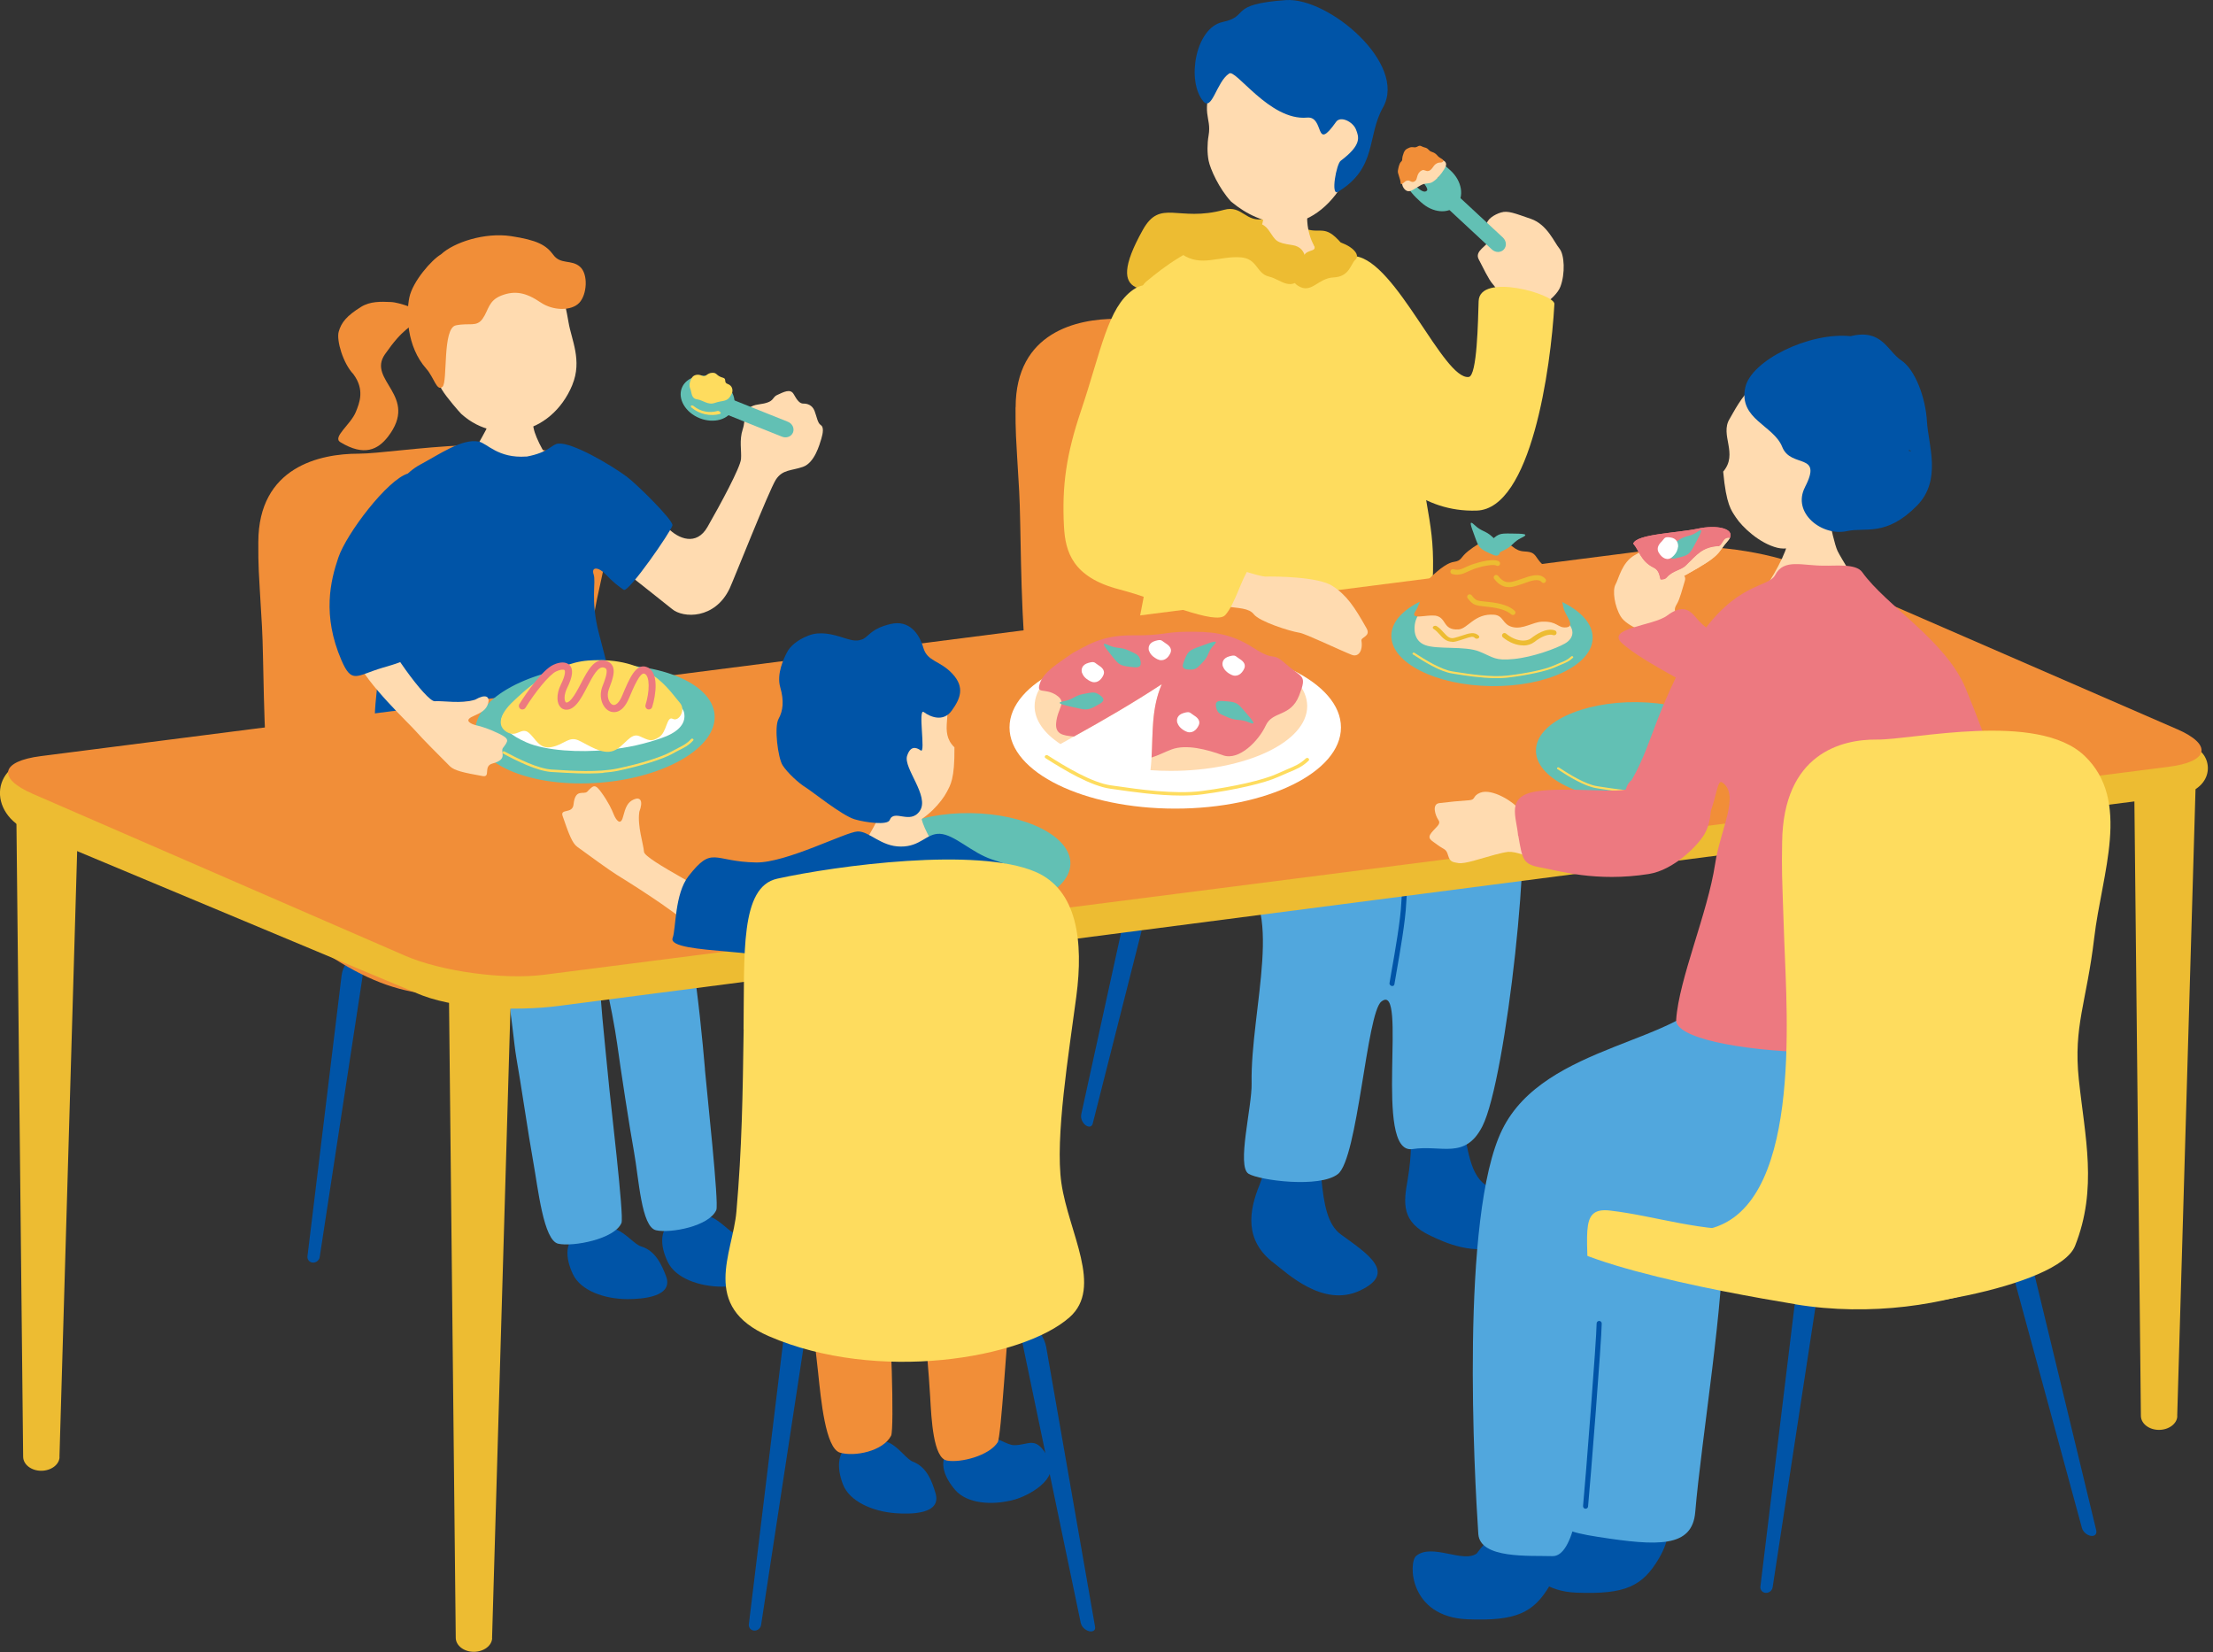 <?xml version="1.0" encoding="UTF-8"?>
<svg id="_レイヤー_1" data-name="レイヤー_1" xmlns="http://www.w3.org/2000/svg" width="217" height="162" version="1.1" viewBox="0 0 217 162">
  <rect x="0" y="0" width="217" height="162" fill="#333333" stroke="none"/>
  <!-- Generator: Adobe Illustrator 29.1.0, SVG Export Plug-In . SVG Version: 2.1.0 Build 142)  -->
  <defs>
    <style>
      .st0 {
        fill: #ffdbb0;
      }

      .st1 {
        fill: #fedc5e;
      }

      .st2 {
        fill: #ed7980;
      }

      .st3 {
        fill: #51a7dd;
      }

      .st4 {
        fill: #62c0b4;
      }

      .st5 {
        fill: #fff;
      }

      .st6 {
        fill: #edbc32;
      }

      .st7 {
        fill: #f18e38;
      }

      .st8 {
        fill: #0054a7;
      }
    </style>
  </defs>
  <path class="st8" d="M106.02,109.31c-.07.33.12.78.43,1.01h0c.31.23.62.17.7-.16l6.84-26.98c.24-.96,0-2.09-.55-2.5h0c-.55-.41-1.17.06-1.38,1.04l-6.05,27.59Z"/>
  <path class="st7" d="M99.59,39.95c0-7.41,6.07-8.69,9.82-8.69s16.78-2.57,21.77,1.14c5,3.71,1.96,9.83,1.25,15.25-.71,5.42-2.08,7.39-1.43,11.83.71,4.85,18.92,16.72,16.6,21.56-.8,1.66,2.57,5.48-10.98,7.41-11,1.57-18.89,2.23-31.32-7.74-5.75-4.61-5.01-26.36-5.36-32.49-.36-6.13-.36-5.7-.36-8.27Z"/>
  <g>
    <path class="st8" d="M143.35,110.28c.65,2.07.65,5.09,2.64,6.08,3.24,1.6,4.62,4.25,1.79,5.55-3.13,1.44-6.36-.23-7.48-.74-2.91-1.35-2.68-3.21-2.27-5.5.46-2.76.29-3.96.31-5.19.03-1.95,4.58-2.62,5.01-.19Z"/>
    <path class="st8" d="M130.69,109.83c-.54,1.56-1.02,2.83-1.12,5.71.24,2.54.61,4.53,1.9,5.48,2.69,1.95,5.54,3.78,1.89,5.51-3.65,1.73-7.25-1.8-8.4-2.66-3.01-2.25-2.48-5.19-1.45-7.71,1.2-3.06.65-4.6.81-7.22.23-3.85,7.86-3.39,6.37.9Z"/>
    <path class="st3" d="M137.88,66.41c3.16,5.28,8.09,6.57,11.04,11.74,1.47,2.58-1.21,27.65-3.56,32.27-1.69,3.32-4.03,1.8-6.85,2.24-3.93.61-.38-16.6-3.06-14.46-1.44,1.14-2.3,15.38-4.26,16.91-1.79,1.4-7.69.62-8.76-.03-1.19-.73.35-6.58.3-8.86-.14-7.18,3.45-18.04-1.6-20.25-5.13-2.23-7.81-4.56-10.21-10.66-1.83-4.65-.6-8.41,2.33-12.84,1.57-2.23,14.79-4.01,20.91-3.06,4.73.73,3.42,6.02,3.73,7.01Z"/>
    <path class="st8" d="M136.39,96.64s.04.02.07.03c.13.03.25-.04.27-.16.04-.27.12-.69.21-1.22.33-1.88.88-5.02.95-6.74.02-.46.07-.99.12-1.57.19-2.16.43-4.84-.56-6.7-1.28-2.41-5.03-3.36-7.04-3.87-.13-.03-.25.04-.28.16-.02.12.06.24.19.27,1.93.49,5.54,1.41,6.71,3.61.92,1.74.69,4.35.5,6.45-.05.58-.1,1.12-.12,1.59-.07,1.69-.62,4.81-.95,6.68-.09.53-.17.95-.21,1.22-.01.1.04.19.13.24Z"/>
    <path class="st6" d="M131.21,23.5c-1.52-1.59-1.89-.35-3.73-1.3-1.84-.95-1.65-1.17-3.49-.75-1.84.43-2.17-1.37-3.96-.88-4.54,1.24-6.24-1.13-7.97,1.97-4.05,7.24.78,5.71,4.07,6.02,3.3.32,3.63.27,7.06.85,3.43.58,7.32,2.37,8.46,1.04,1.14-1.33,2.67-3.69-.44-6.95Z"/>
    <path class="st0" d="M128.78,18.35c-.21-.02-4.91-.43-5.16-.48-.14.43.81,3.08-.08,4.64-1.13,1.98-6.11,2.7-5.64,4.78,1.62,5.25,11.22,4.51,13.42,2.34,1.15-4.43-1.93-3.11-2.92-6.66-.67-2.38.36-4.35.39-4.64Z"/>
    <path class="st0" d="M146.54,29.29c.34-.72.26-.95-.16-1.43-.43-.48-.93-1.59-1.38-2.43s.87-1.32.95-1.81-.13-1.01-.17-1.55c-.04-.54.74-1.04,1.41-1.24.68-.2,1.33.08,2.93.63,1.6.55,2.3,2.33,2.8,2.92.49.6.57,2.45.09,3.72-.48,1.27-2.71,2.42-2.9,2.76-.03.06-.18.48-.39,1.15-1.15-.72-2.33-1.45-3.58-1.97.2-.37.35-.63.4-.75Z"/>
    <path class="st1" d="M132.9,25.13c-2.69-.33-3.93,1.87-2.78,6.03,1.76,6.33,4.37,12.99,4.87,13.68,1.21,1.67,4.37,5.4,9.82,5.22,5.31-.18,7.26-13.89,7.61-20.26.05-.95-7.34-3.1-7.43-.27-.06,1.86-.14,7.33-.97,7.43-2.46.31-7.11-11.34-11.12-11.84Z"/>
    <path class="st1" d="M138.71,40.93c-.92-8.41-6.36-15.97-7.26-16.25-2.43-.76-.43.89-4.88.94-3.88.09-3.93-3.32-5.9-2.66-4.22,1.4-6.45,3.14-8.3,4.67-1.87,1.55-3.61,15.1.84,13.46,2.16-.8-1.28,5.56-.68,14.14.2,2.88-3.57,15.07-1.33,16.59,3.62,2.46,6.3,2.03,12.91,1.04,2.27-.34,5.28-2.77,10.05-2.35,6.44.57,6.82,0,8.07-1.27,2.29-2.33-1.99-7.83-1.81-10.89.43-7.23-.54-6.75-1.71-17.41Z"/>
    <path class="st6" d="M129.74,23.51c-1.73-.06-.36.76-1.03,1.01-.81.3-.94.23-1.15,2.15-.08.68-1.12.82-.28,1.35,1.34.84,1.92-.75,3.49-.82,1.57-.07,1.67-1.33,2.12-1.72.74-.65-.99-2-3.15-1.98Z"/>
    <path class="st6" d="M127.99,26.86c.08-.75.37-2.59-1.27-2.83-1.64-.24-1.6-.42-2.27-1.39s-1.31-.73-2.28-.97c-.97-.24-6.14.61-6.19,1.4-.06.79-.97,1.24-.07,1.86,1.86,1.28,3.63.15,5.74.3,1.68.12,1.52,1.59,2.79,1.89s2.11,1.63,3.55-.26Z"/>
    <g>
      <path class="st0" d="M131.6,18.16c-1.61,2.65-3.92,3.87-5.78,3.76-1.87-.11-3.57-.88-5.1-2.15-1.2-1.3-2.05-3.21-2.21-4.03-.14-.75-.14-1.62,0-2.45.33-1.93-.89-1.97.59-5.83.45-1.17.93-3.73,5.98-3.73,4.44,0,13.66,6.22,6.52,14.43Z"/>
      <path class="st8" d="M120.51,7.22c-1.23.82-1.67,3.74-2.53,2.7-1.66-2.01-.75-7.19,1.9-7.76,2.73-.58.47-1.74,6.2-2.15,4.18-.3,11.95,6.25,9.53,10.53-1.6,2.83-.53,5.92-4.42,8.27-.73.44-.15-2.75.28-3.05,2.07-1.56,1.79-2.31,1.49-3.07-.3-.76-1.51-1.36-1.95-.74-2.16,3.07-1.08-.58-2.84-.42-3.69.34-7.04-4.88-7.66-4.31Z"/>
    </g>
  </g>
  <path class="st8" d="M30.15,123.16c-.04.33.19.61.52.63h0c.33.02.63-.22.68-.55l4.19-27.42c.15-.97-.2-1.81-.78-1.85h0c-.58-.04-1.15.74-1.27,1.71l-3.34,27.48Z"/>
  <path class="st7" d="M25.33,53.17c0-7.41,6.07-8.69,9.82-8.69s16.78-2.57,21.77,1.14c5,3.71,1.96,9.83,1.25,15.25-.71,5.42-2.08,7.39-1.43,11.83.71,4.85,13.57,11.09,11.25,15.93-.8,1.66-.06,6.09-13.6,8.02-11,1.57-15.31,1.7-23-3.57-6.08-4.16-5.34-25.51-5.7-31.64-.36-6.13-.36-5.7-.36-8.27Z"/>
  <g>
    <path class="st8" d="M66.43,119.5c-1.92.73-1.71,2.65-.95,4.23.76,1.58,3.06,2.42,5.35,2.42,1.4,0,4.57-.2,3.76-2.28-.39-.99-.97-2.45-2.44-2.89-.63-.19-1.44-1.25-2.42-1.65-1.32-.53-3.3.17-3.3.17Z"/>
    <path class="st8" d="M57.14,120.72c-1.92.73-1.71,2.65-.95,4.23.76,1.58,3.06,2.42,5.35,2.42,1.4,0,4.57-.2,3.76-2.28-.39-.99-.97-2.45-2.44-2.89-.63-.19-1.44-1.25-2.42-1.65-1.32-.53-3.3.17-3.3.17Z"/>
    <path class="st3" d="M69.13,104.86c-.24-2.82-.68-7.35-1.29-11.2-.98-4.31-4.95-7.41-5.97-9.45-1.02-2.04-3.73-5.51-4.43-8.98-.7-3.47,1.11-4.64-3.05-4.25-4.16.38-14.28-.42-15.04-.38-1.93.1-2.2.64-2.32,4.48-.12,3.9-.38,12.3,4.38,13.93,2.77.95,7.45,4.07,8.29,8.12.47,2.25.69,5.2.93,6.57.42,2.33,1.2,7.7,1.65,10.16.48,2.64,1.01,7.76,2.46,8.08,1.45.32,5.53-.45,6.2-2.04.27-.65-1.11-12.08-1.29-14.15-.19-2.11-1.11-10.23-.73-10.34.34-.03.3.54.43.86.46,1.9.95,4.51,1.17,6.09.32,2.35,1.2,8.11,1.65,10.58.48,2.64.71,7.35,2.16,7.68,1.45.32,5.23-.4,5.91-1.99.27-.65-.94-11.72-1.12-13.79Z"/>
    <path class="st0" d="M51.81,39.19c-.26,0-2.88-.15-3.21-.19-.14.54-.61,2.5-.95,3.15-.34.65-1.6,2.93-1.94,3.25.57.91,7.35,1.02,8.68.18-.68-.34-1.88-2.62-2.06-3.58-.18-.96-.54-2.47-.53-2.83Z"/>
    <path class="st7" d="M41.84,30.65c-.92-.26-2.58-1.01-3.54-1.04-.96-.04-2-.08-2.9.48-1.39.87-1.93,1.51-2.19,2.44-.23.83.42,3.08,1.43,4.14,1.15,1.53.61,2.84.25,3.72-.51,1.25-2.32,2.47-1.52,2.96,2.35,1.43,3.7.72,4.67-.53,3.11-4.03-2.09-5.51-.29-8.09,1.8-2.57,2.28-2.43,4.08-4.07Z"/>
    <path class="st0" d="M56.13,37.72c-1.05,2.56-3.07,4.08-5.01,4.45-1.81.35-4,.12-5.89-1.59-.13-.12-1.44-1.61-1.9-2.38-2.9-4.9-3.38-13.12,4.23-14.57,5.86-1.12,7.41,3.37,8.19,7.98.28,1.69,1.36,3.73.37,6.12Z"/>
    <path class="st7" d="M43.24,24.94c1.28-1.19,4.29-2.17,6.86-1.79,2.57.39,3.45.87,4.16,1.84.71.97,1.76.43,2.6,1.15.84.72.71,2.74-.06,3.55-.77.81-2.55.8-3.79-.04-1.44-.98-2.52-1.18-3.83-.68-1.3.5-1.25,1.41-1.85,2.27s-1.29.38-2.63.66c-1.34.28-.78,5.55-1.31,6.02-.56.5-.82-.9-1.59-1.77-1.94-2.18-1.99-5.4-1.66-6.99.33-1.58,2.2-3.7,3.1-4.22Z"/>
    <path class="st0" d="M60.51,46.91c1.26.95,3.95,3.8,4.96,4.84,1.06,1.1,2.82,1.8,3.9-.08,1.28-2.23,3.23-5.85,3.29-6.66.07-.81-.19-1.84.17-2.92.36-1.07-.09-2.22,1.56-2.44,1.66-.22,1.23-.66,1.83-.93s1.28-.66,1.61-.07c.33.59.59.93.95.92.35-.01.86.12,1.09.71.23.6.3,1.2.61,1.39.31.19.23.77.06,1.34-.18.58-.66,2.36-1.8,2.76-1.14.4-2.01.24-2.67,1.27-.66,1.04-4.16,9.89-4.53,10.67-1.44,3.01-4.55,2.92-5.64,2-1.1-.91-7.58-5.91-8.1-6.64-.52-.73,1.22-7.31,2.71-6.18Z"/>
    <path class="st8" d="M51.61,44.76c-2.78.2-3.85-1.31-4.68-1.47-1.63-.31-3.85,1.26-5.74,2.27-2.59,1.38-5.12,6-5.6,9.57-.22,1.64,2.01,5.46,1.91,6.94-.4,5.75-1.34,9.15-.21,10.5,1.53,1.84,2.99.95,5.35.74,2.36-.21,6.42-.9,7.37-1.11.95-.21,4.78.21,6.22.77,1.43.56,5.51.8,5.04-1.11-.12-.49-1.62-6.25-2.54-9.75-.86-3.29-.26-5.01-.52-5.79-.26-.78.48-.75,1.19,0,.71.76,1.29,1.19,1.76,1.51s4.69-5.81,4.78-6.32c.09-.51-3.56-4.1-4.49-4.78-1.69-1.24-5.33-3.35-6.69-3.24-.7.06-.87.86-3.14,1.28Z"/>
  </g>
  <g>
    <path class="st6" d="M48.26,160.6c-.02.75-.83,1.35-1.8,1.35h0c-.97,0-1.76-.61-1.77-1.37l-.67-63.32c-.02-2.25,1.35-4.11,3.08-4.1h0c1.72,0,3.07,1.88,3,4.13l-1.85,63.31Z"/>
    <path class="st6" d="M5.84,142.85c-.02.75-.83,1.35-1.8,1.35h0c-.97,0-1.76-.61-1.77-1.37l-.67-63.32c-.02-2.25,1.35-4.11,3.08-4.1h0c1.72,0,3.07,1.88,3,4.13l-1.85,63.31Z"/>
    <path class="st6" d="M213.5,138.84c-.02.75-.83,1.35-1.8,1.35h0c-.97,0-1.76-.61-1.77-1.37l-.67-63.32c-.02-2.25,1.35-4.11,3.08-4.1h0c1.72,0,3.07,1.88,3,4.13l-1.85,63.31Z"/>
    <g>
      <path class="st6" d="M215.24,73.3c1.83.83,2.05,4.23-2,4.76l-158.5,20.57c-4.05.53-10.43.33-14-1.31L2.91,81.5c-4.15-1.66-4.05-6.93,1.48-7.33l158.43-19.59c4.05-.53,10.28.37,13.85,2.01l38.57,16.7Z"/>
      <path class="st7" d="M213.46,71.48c3.52,1.53,3.15,3.2-.81,3.7l-159.31,20.39c-3.96.51-10.08-.33-13.6-1.86L3.21,77.83c-3.52-1.53-3.15-3.2.81-3.7l159.31-20.39c3.96-.51,10.08.33,13.6,1.86l36.52,15.88Z"/>
    </g>
  </g>
  <g>
    <path class="st4" d="M139.36,19.84c1.11,1.03,2.65,1.17,3.45.31.8-.86.55-2.39-.56-3.42-.44-.41-1.43-1.28-1.74-.96-.44.46.93,1.21.49,1.63-.39.37-1.76-1.4-2.17-1.01-.42.4,1.4,1.99,1.09,2.3-.48.5-1.49-1.09-1.77-.79-.43.46.65,1.43,1.21,1.95Z"/>
    <path class="st4" d="M146.29,24.46c.35.32.87.33,1.17,0,.3-.32.26-.84-.09-1.17l-4.23-3.93c-.35-.32-.87-.33-1.17,0-.3.32-.26.84.09,1.17l4.23,3.93Z"/>
  </g>
  <g>
    <g>
      <path class="st4" d="M70.07,70.08c.25,3.18-4.81,6.16-11.28,6.66-6.48.5-11.93-1.66-12.18-4.84-.25-3.18,4.81-6.16,11.28-6.66,6.48-.5,11.93,1.66,12.18,4.84Z"/>
      <path class="st1" d="M59.15,75.78c-1.67.13-3.49,0-4.69-.07l-.37-.02c-1.41-.09-3.39-1.07-4.76-1.81-.06-.03-.08-.11-.04-.16.04-.06.12-.07.18-.04,1.35.72,3.29,1.69,4.64,1.77l.37.02c1.56.1,4.18.28,6.1-.13,2.23-.47,4.28-1.11,5.21-1.63.27-.15.5-.27.7-.37.55-.28.88-.45,1.27-.88.05-.05.13-.06.19-.02.06.04.07.11.02.16-.42.46-.78.65-1.34.93-.2.1-.43.22-.69.37-.96.53-3.03,1.18-5.3,1.66-.47.1-.97.16-1.49.2Z"/>
    </g>
    <g>
      <path class="st5" d="M52.1,68.07c-1.86.65-3.26,2.12-2.86,2.79s.7,1.17,2.37,1.92c1.94.86,5.33.99,7.73.76,2.4-.22,4-.66,5.48-1.16,1.48-.5,2.51-1.32,2.26-2.51-.25-1.19-3.52-2.22-4.81-2.31-1.29-.09-7-.59-10.16.52Z"/>
      <path class="st1" d="M57.69,64.76c-3.56.25-6.58,3.27-7.32,3.96-1.45,1.34-1.64,2.49-.66,3.06.98.56,1.4-.51,2.11.04.7.55,1.03,1.68,2.29,1.42,1.26-.26,1.67-1.09,2.64-.64.97.45,2.29,1.42,3.39,1.02,1.1-.41,1.65-1.85,2.57-1.44.93.41,1.14.59,1.92.09.78-.5.73-2.1,1.34-1.79.61.31,1.31-.88.7-1.57-1.15-1.31-2.96-4.57-8.97-4.15Z"/>
      <path class="st2" d="M63.66,69.56s-.09,0-.13-.01c-.18-.06-.29-.25-.23-.44.4-1.28.45-2.85-.11-3.06-.43-.16-1.06,1.33-1.52,2.42-.68,1.61-1.59,1.38-1.85,1.28-.7-.28-1.17-1.36-.75-2.45.19-.48.54-1.37.38-1.69-.01-.03-.05-.11-.24-.16-.56-.16-1.1.87-1.62,1.87-.32.61-.64,1.24-1.02,1.68-.72.84-1.3.56-1.46.46-.55-.37-.6-1.36-.11-2.35.46-.93.43-1.33.35-1.41-.07-.07-.36-.08-.8.12-.71.33-2.1,2.08-3.03,3.58-.1.16-.32.21-.48.11-.16-.1-.21-.32-.11-.48.69-1.12,2.28-3.37,3.33-3.85.69-.32,1.26-.3,1.59.03.39.4.31,1.12-.22,2.2-.39.78-.29,1.36-.13,1.46.08.05.3-.04.54-.33.32-.38.63-.97.93-1.54.65-1.25,1.32-2.54,2.43-2.22.32.09.54.27.67.52.24.5.06,1.17-.36,2.25-.29.73.03,1.41.36,1.55.3.12.66-.23.94-.9.72-1.72,1.35-3.2,2.41-2.8,1.24.47.89,2.77.53,3.92-.04.14-.17.23-.31.24Z"/>
    </g>
  </g>
  <path class="st0" d="M35.01,64.73c.87,2.26,5.24,6.33,5.8,7,.57.66,2.24,2.33,3.31,3.4.44.43,1.36.63,3.21.96.82.14.02-.98.96-1.23,1.59-.42.73-1.13,1.03-1.53.52-.69.68-.87-.35-1.38-1.04-.51-1.76-.72-2.27-.84-.52-.12-1.24-.47-.36-.86s1.35-.65,1.53-1.31c.18-.66-.26-.93-1.28-.34-1.33.43-3.16.09-3.96.15-.8.06-4.91-5.58-5.7-8.04-.52-1.61-3.32.4-1.92,4.04Z"/>
  <g>
    <g>
      <path class="st4" d="M156.17,62.55c-.03,2.67-4.48,4.78-9.93,4.72-5.45-.07-9.85-2.29-9.81-4.96.03-2.67,4.48-4.78,9.93-4.72,5.45.07,9.85,2.29,9.81,4.96Z"/>
      <path class="st1" d="M146.61,66.49c-1.4-.02-2.92-.25-3.91-.41l-.31-.05c-1.17-.18-2.75-1.15-3.84-1.87-.05-.03-.06-.09-.02-.14.04-.04.11-.05.16-.02,1.07.7,2.63,1.66,3.75,1.83l.31.05c1.3.2,3.48.55,5.11.35,1.9-.22,3.66-.6,4.48-.97.24-.1.44-.19.61-.26.48-.19.77-.31,1.12-.64.04-.04.11-.04.16,0,.05.04.05.1,0,.14-.38.35-.7.48-1.19.68-.17.07-.37.15-.61.26-.84.37-2.63.76-4.55.99-.4.05-.83.06-1.26.06Z"/>
    </g>
    <g>
      <g>
        <path class="st0" d="M140.44,58.71c-.39.37-1.47,1.34-1.68,2.36-.1.47-.2,1.74.99,2.18,1.2.45,3.91.06,5.31.63,1.42.58,1.53.92,3.39.73,1.85-.18,4.15-1.03,4.99-1.51.84-.47,1.07-1.33.17-2.17-.88-.82-4.98-1.88-6.4-2.3-1.41-.41-6.07-.59-6.77.08Z"/>
        <path class="st7" d="M140.68,60.36c-.84-.11-2.49.47-1.89-.43.62-.93.81-2.69,1.37-3.21.54-.51,1.58-1.51,2.4-1.63.81-.12.6-.43,1.43-1.08,1.37-1.06,1.95-1.14,3.2-.92,1.26.23,1.15.92,2.34.98,1.19.06.91.54,1.78,1.33.89.82.36,1.33,1.1,2.11.76.81.72,1.29.89,2.05.17.79,1.24,1.85.28,1.95-.86.08-.83-.61-2.35-.56-.93.03-1.88.78-2.91.53-1.02-.24-.86-1.13-1.81-1.21-1.92-.16-2.58,1.38-3.49,1.44-1.62.1-1.11-1.2-2.33-1.36Z"/>
      </g>
      <path class="st4" d="M145.91,53.3c1.01-1.02,1.09-1,2.26-.99,1.16.02,1.87.01,1.04.41-.83.39-.87.81-1.68,1.2-.81.39-.98.52-1.51.25-.53-.27-.43-.56-.11-.87Z"/>
      <path class="st4" d="M146.35,54.37c-1.32-.57-1.33-.66-1.73-1.75-.4-1.09-.66-1.75,0-1.12.66.63,1.07.52,1.72,1.14.66.62.84.73.78,1.32-.06.59-.37.6-.77.41Z"/>
      <path class="st6" d="M142.89,56.35c-.15,0-.31-.02-.49-.07-.13-.04-.2-.17-.17-.3.04-.13.17-.2.3-.17.47.13.73.01,1.16-.19.2-.09.42-.2.69-.29.73-.25,2.09-.6,2.6-.29.11.07.15.22.08.33-.07.11-.22.15-.33.08-.21-.13-1.16-.03-2.18.33-.25.09-.46.19-.64.27-.33.15-.62.29-1,.29Z"/>
      <path class="st6" d="M147.93,57.56c-.45,0-.93-.18-1.41-.8-.08-.1-.06-.26.04-.34.11-.08.26-.06.34.04.64.82,1.17.66,1.84.45l.16-.05c.14-.04.29-.09.44-.15.74-.26,1.66-.58,2.2.05.09.1.07.25-.03.34-.1.09-.25.07-.34-.03-.32-.38-1.04-.13-1.67.1-.16.06-.32.11-.47.16l-.15.05c-.3.09-.62.19-.95.19Z"/>
      <path class="st6" d="M148.35,60.3c-.06,0-.12-.02-.16-.06-.43-.38-1.14-.62-2.25-.74l-.28-.03c-1.02-.11-1.21-.14-1.74-.81-.08-.1-.07-.26.04-.34.1-.08.25-.07.34.04.43.53.46.54,1.42.63l.28.03c1.23.13,2.01.4,2.52.86.1.09.11.24.02.34-.05.05-.11.08-.18.08Z"/>
      <path class="st6" d="M149.37,63.28c-.64,0-1.37-.27-2-.79-.1-.08-.12-.24-.03-.34.08-.1.24-.12.34-.03.97.8,1.99.83,2.48.44.41-.32,1.46-1.05,2.31-.75.13.04.19.18.15.31-.04.13-.18.19-.31.15-.43-.15-1.12.1-1.85.67-.3.23-.68.35-1.09.35Z"/>
      <path class="st6" d="M142.39,62.92c-.58,0-.92-.37-1.22-.71-.18-.2-.36-.4-.59-.54-.1-.06-.12-.18-.03-.25.09-.08.24-.09.34-.02.28.17.49.41.68.62.38.42.61.64,1.08.51.27-.07.51-.15.73-.22.63-.21,1.22-.41,1.63.03.08.08.05.19-.06.25-.11.06-.26.04-.34-.05-.16-.17-.35-.13-1.04.1-.23.08-.48.16-.77.24-.15.04-.29.06-.41.06Z"/>
    </g>
  </g>
  <g>
    <path class="st0" d="M137.53,17.29c-.03.18-.12.64.02.98.07.16.29.54.68.47.4-.08,1.02-.65,1.5-.73.48-.07.57,0,1.02-.37.44-.37.87-1.01,1-1.3.13-.28.02-.57-.38-.66-.39-.09-1.65.3-2.1.43-.44.12-1.68.87-1.74,1.18Z"/>
    <path class="st7" d="M137.91,17.72c-.24.11-.55.56-.57.2-.02-.38-.31-.93-.27-1.17.04-.24.12-.71.31-.89.19-.17.07-.23.16-.56.15-.55.28-.67.65-.82.37-.15.48.07.8-.11.32-.19.34,0,.72.09.39.09.35.33.69.43.35.11.44.25.63.45.2.2.68.33.45.52-.21.17-.33-.04-.72.24-.23.17-.34.55-.65.65-.31.1-.44-.18-.7-.04-.53.28-.4.85-.62,1.02-.4.31-.52-.16-.87,0Z"/>
  </g>
  <g>
    <path class="st4" d="M104.96,84.68c-.03,2.67-4.48,4.78-9.93,4.72s-9.85-2.29-9.81-4.96c.03-2.67,4.48-4.78,9.93-4.72,5.45.07,9.85,2.29,9.81,4.96Z"/>
    <path class="st1" d="M95.41,88.63c-1.4-.02-2.92-.25-3.92-.41l-.31-.05c-1.17-.18-2.75-1.15-3.84-1.87-.05-.03-.06-.09-.02-.14.04-.04.11-.05.16-.02,1.07.7,2.63,1.66,3.75,1.83l.31.05c1.3.2,3.48.55,5.11.35,1.9-.22,3.66-.6,4.48-.97.24-.11.44-.19.61-.26.48-.19.77-.31,1.12-.64.04-.04.11-.04.16,0,.05.04.05.1,0,.14-.38.35-.7.48-1.19.68-.17.07-.37.15-.61.26-.84.37-2.63.76-4.55.99-.4.05-.83.06-1.26.06Z"/>
  </g>
  <path class="st0" d="M81.69,85.67c.43-.29,2.4-2.45,3.39-3.54.42-.73.74-1.32.92-1.68.31-.61.73-2.45.86-2.95.3.03,2.74.14,2.99.14,0,.33.35,1.73.52,2.63.09.49.48,1.34.91,2.07.56.89,1.81,2.25,2.42,3.14,1.59,2.34-13.09.92-12.01.19Z"/>
  <g>
    <g>
      <path class="st8" d="M93.48,141.76c-1.67,1.2-.96,3.01.19,4.33,1.15,1.33,3.59,1.54,5.8.94,1.35-.37,4.43-1.99,3.39-3.97-1.31-2.46-1.93-1.33-3.46-1.37-.65-.02-1.71-.83-2.77-.96-1.41-.17-3.14,1.03-3.14,1.03Z"/>
      <path class="st7" d="M90.39,128.4c-.18-.98-.49-7.99-.74-9.33-.64-4.26,2.29-11.03,6.61-8.02.71.49.13,1.63,2.15,3.73,3.51,3.63,1.11,10.85.58,14.31-.25,1.63-.81,11.78-1.16,12.32-.85,1.32-3.62,2.03-4.97,1.79-1.35-.23-1.53-4.09-1.65-6.24-.12-2.02-.47-6.7-.81-8.55Z"/>
    </g>
    <g>
      <path class="st8" d="M83.94,141.39c-1.97.58-1.91,2.51-1.28,4.15s2.86,2.65,5.15,2.82c1.39.1,4.57.16,3.92-1.98-.31-1.01-.78-2.52-2.21-3.07-.61-.23-1.34-1.36-2.28-1.83-1.28-.63-3.3-.08-3.3-.08Z"/>
      <path class="st7" d="M78.78,123.92c-.26-1.23-.11-2.96-.46-4.65-.31-5.58,7.21-7.46,9.03-3.53.3,3.88-.76,9.35-.37,11.37.39,2.04.72,13.02.4,13.65-.79,1.53-3.6,2.09-5.02,1.66-1.42-.43-1.86-5.21-2.14-7.87-.26-2.5-.95-8.31-1.43-10.62Z"/>
    </g>
    <path class="st8" d="M73.43,159.24c-.04.33.19.61.52.63h0c.33.02.63-.22.68-.55l4.19-27.42c.15-.97-.2-1.81-.78-1.85h0c-.58-.04-1.15.74-1.27,1.71l-3.34,27.48Z"/>
    <path class="st8" d="M106,159.18c.07.33.43.66.8.75h0c.38.09.64-.1.58-.43l-4.79-27.42c-.17-.97-.85-1.91-1.52-2.06h0c-.67-.15-1.04.54-.84,1.52l5.76,27.65Z"/>
    <path class="st0" d="M67.71,90.8c-1.77-1.66-6.49-4.57-7.23-5.03-.74-.46-2.65-1.85-3.87-2.74-.5-.36-.83-1.25-1.44-3.02-.27-.78.97-.17,1.07-1.14.17-1.63,1-.9,1.35-1.26.6-.62.75-.81,1.42.14.67.94.98,1.62,1.18,2.12.2.49.66,1.16.9.22.25-.94.44-1.44,1.06-1.71.62-.28.96.11.54,1.21-.21,1.38.4,3.13.46,3.93.07.8,7.02,4.16,8.27,5.3,1.25,1.14-1.95,3.65-3.72,1.99Z"/>
    <g>
      <path class="st0" d="M81.16,75.62c-1.56-4.03-1.8-9.37,3.17-10.95,4.97-1.58,7.29,2.58,8.17,3.74,1.08,1.42-.51,3.32,1.09,4.86.03,3.15-.4,3.69-.75,4.38-.52,1-1.99,2.67-3.6,3.23-1.28.45-3.26-.2-4.39-.84-1.06-.61-1.8-1.28-2.4-1.97-.32-.04-.67,0-1.23-.46-.26-.21-.75-1-.76-1.42,0-.52.53-.66.71-.57Z"/>
      <path class="st8" d="M84.64,62.65c-.55.21-.85.23-1.93-.12-1.08-.35-2.29-.66-3.43-.22-1.13.44-1.82,1.08-2.1,1.63-.29.55-1.06,2.11-.67,3.45.39,1.34.27,2.31-.17,3.1-.44.8-.06,3.8.4,4.54.47.74,1.6,1.77,2.23,2.15.62.38,3.61,2.79,4.84,3.15,1.09.32,3.23.6,3.43.07.43-1.11,2.01.48,2.95-.89,1-1.45-1.64-4.21-1.24-5.41.32-.97.85-.87,1.34-.52.5.34-.31-4.22.3-3.76.61.46,1.9,1.01,2.73-.14s1.32-2.27.08-3.61c-1.24-1.34-2.46-1.18-2.86-2.56-.4-1.38-1.38-2.76-3.21-2.33-1.83.43-2.07,1.12-2.69,1.47Z"/>
    </g>
    <path class="st8" d="M92.17,81.75c-1.34-.06-1.88,1.26-3.84,1.25-1.97,0-3.09-1.52-4.24-1.48-1.15.04-6.99,3.08-9.94,3.04-4.26-.07-4.25-1.7-6.63,1.33-1.38,1.76-1.23,5.2-1.56,6.06-.67,1.75,11.55.9,11.55,2.95,0,2.05.86,5.36-.62,10.54-.92,3.23-1.97,6.6-1.39,7.8,1.38,2.87,4.95,1.73,8.63,1.59,3.68-.14,7.7-.86,10.58-.56s4.8-.63,6.84-.87-1.04-3.72-2.01-7.53c-.97-3.81-.76-6.96-.85-9.17-.08-2.21,2.02-1.84,3.16-1.88,1.07-.04.64-2.56.91-4.13.26-1.54-.29-3.04-.57-4.08-.19-.73-2.5-1.55-4.93-2.35-1.99-.66-3.66-2.44-5.1-2.51Z"/>
    <path class="st1" d="M72.91,100.93c.1-7.41-.36-13.97,3.3-14.78,5.82-1.28,19.64-3.14,25.35-.66,4.07,1.77,4.7,6.79,3.98,12.21-.71,5.42-2.11,13.87-1.46,18.31.71,4.85,4.11,10.21.8,13.14-4.6,4.07-18.87,6.46-29.48,1.86-6.76-2.93-3.54-8.14-3.19-12.21.54-6.17.62-11.5.71-17.87Z"/>
  </g>
  <g>
    <g>
      <g>
        <path class="st4" d="M68.6,41c1.4.56,2.88.13,3.31-.95s-.35-2.41-1.74-2.97-2.88-.13-3.31.95c-.43,1.08.35,2.41,1.74,2.97Z"/>
        <path class="st4" d="M76.67,42.81c.44.18.93,0,1.09-.41s-.07-.88-.51-1.05l-5.32-2.13c-.44-.18-.93,0-1.09.41-.16.4.07.88.51,1.05l5.32,2.13Z"/>
      </g>
      <path class="st1" d="M70.61,40.58c-.96.27-2.02.03-2.79-.61-.05-.04-.12-.14-.05-.2.07-.06.2,0,.26.05.65.54,1.53.7,2.34.47.14-.04.44.22.24.28h0Z"/>
    </g>
    <path class="st1" d="M71.78,38.55c.1-.31.05-.74-.44-.91-.4-.14-.06-.5-.43-.6-.73-.2-.56-.51-1.07-.49-.55.02-.62.48-1,.29s-.82-.1-.99.19-.33.68-.17,1.07c.17.4.08.97.67,1.05.58.08,1.08.59,1.72.36.9-.32,1.27-.01,1.71-.97Z"/>
  </g>
  <path class="st8" d="M40,46.43c-2,.58-6.03,5.89-6.82,8.23-.77,2.26-1.61,5.64.3,10.07,1.03,2.38,1.46,1.5,4.03.74,2.48-.73,3.93-1.06,3.14-3.98-.8-2.92-2.11-4.98-1.78-7.23.33-2.26,2.98-8.36,1.14-7.83Z"/>
  <g>
    <path class="st0" d="M124.08,56.53c.96-.02,5.18,0,6.58.92,1.4.91,2.15,2.04,3.34,4.15.45.8-.56.85-.5,1.21.16,1.01-.3,1.65-.96,1.39-1.19-.47-4.52-2.07-5.1-2.16-1.02-.16-3.95-1.11-4.49-1.81-.48-.62-1.45-.59-2.93-.79-3.67-1-1.59-4.05,1.62-3.55,1.32.42,2.2.64,2.43.64Z"/>
    <path class="st1" d="M104.33,51.62c-.21-3.98.22-7.06,1.68-11.38,1.97-5.86,2.61-10.09,5.1-11.83,4.46-3.13,6.67,10.92,4.91,13.31-.89,1.21-4.09,7.02-1.42,8.55,3.38,1.95,8.68,4.05,7.94,5.38-.81,1.05-1.41,3.55-2.39,4.65-.94,1.05-6.35-1.46-10.39-2.51-4.58-1.19-5.3-3.68-5.43-6.18Z"/>
  </g>
  <g>
    <g>
      <ellipse class="st5" cx="115.24" cy="71.32" rx="16.25" ry="7.96"/>
      <path class="st1" d="M115.84,78c-2.31,0-4.8-.36-6.45-.6l-.51-.07c-1.93-.27-4.55-1.84-6.36-3-.08-.05-.1-.15-.04-.23.06-.07.18-.09.26-.04,1.78,1.14,4.35,2.68,6.2,2.94l.51.07c2.14.31,5.73.83,8.41.48,3.13-.41,6.01-1.07,7.35-1.68.39-.18.71-.32,1-.44.79-.33,1.26-.53,1.84-1.07.07-.07.19-.07.26,0,.07.06.08.16,0,.23-.62.59-1.15.81-1.95,1.14-.29.12-.61.26-.99.43-1.37.63-4.3,1.3-7.47,1.72-.65.09-1.36.12-2.08.12Z"/>
    </g>
    <g>
      <path class="st0" d="M114.82,62.88c-7.39,0-13.37,2.84-13.37,6.35,0,1.39.94,2.67,2.53,3.72,3.31-1.82,6.63-3.69,9.94-5.87-1.2,2.81-.77,5.62-1.11,8.43.65.05,1.32.07,2,.07,7.39,0,13.37-2.84,13.37-6.35s-5.99-6.35-13.37-6.35Z"/>
      <path class="st2" d="M126.12,65.13c-1.52-1.38-.89-.11-3.24-1.63-2.35-1.51-4.27-1.58-6.53-1.56-2.26.02-2.19.38-5.3.35-3.1-.03-4.55,1.06-5.84,1.72-1.47,1.03-2.87,1.85-3.24,2.98-.38,1.13.46.42,1.59,1.15,1.13.73.13,1.23,0,2.77-.08,1.04.61,1.21,1.75,1.3,2.87-1.59,5.74-3.25,8.61-5.13-1.03,2.4-.86,4.79-1,7.19.65-.2,1.31-.55,1.98-.8,1.42-.52,3.43,0,5.02.58,1.59.57,3.52-1.45,4.19-2.91.67-1.47,2.43-.81,3.27-2.93.84-2.13.27-1.71-1.25-3.08Z"/>
      <path class="st5" d="M106.1,65.99c-.11-.37-.01-.82.63-1,.64-.18.57-.02,1.01.25.44.27.61.59.46.94-.24.55-.73.9-1.31.6-.58-.3-.72-.64-.78-.8Z"/>
      <path class="st5" d="M115.45,70.9c-.11-.37-.01-.82.63-1,.64-.18.57-.02,1.01.25s.61.59.46.94c-.24.55-.73.9-1.31.6-.58-.3-.72-.64-.78-.8Z"/>
      <path class="st5" d="M119.91,65.35c-.11-.37-.01-.82.63-1,.64-.18.57-.02,1.01.25.44.27.61.59.46.94-.24.55-.73.9-1.31.6-.58-.3-.72-.64-.78-.8Z"/>
      <path class="st5" d="M112.67,63.83c-.11-.37-.01-.82.63-1,.64-.18.57-.02,1.01.25.44.27.61.59.46.94-.24.55-.73.9-1.31.6-.58-.3-.72-.64-.78-.8Z"/>
      <path class="st4" d="M116.04,64.99c.44-1.2.53-1.21,1.7-1.64s1.86-.7,1.26-.07c-.6.63-.42.97-1.01,1.59-.59.62-.68.79-1.36.78-.68-.01-.73-.28-.59-.65Z"/>
      <path class="st4" d="M119.84,68.73c1.43.08,1.47.15,2.23,1.04.76.88,1.23,1.41.39,1.05-.84-.36-1.18-.11-2.01-.47-.83-.35-1.04-.39-1.19-.96-.15-.58.13-.69.58-.66Z"/>
      <path class="st4" d="M111.22,65.42c-1.43-.13-1.47-.21-2.19-1.11-.72-.91-1.17-1.45-.34-1.06s1.17.15,1.99.53c.81.38,1.02.42,1.15,1,.13.58-.16.68-.61.64Z"/>
      <path class="st4" d="M105.37,69.36c1.22.29,1.3.33,2.49-.37.37-.22.52-.46,0-.83-.52-.37-.71-.29-1.62-.12-.9.17-1,.54-1.92.71-.92.17-.18.33,1.04.62Z"/>
    </g>
  </g>
  <g>
    <path class="st4" d="M170.35,73.8c-.03,2.67-4.48,4.78-9.93,4.72-5.45-.07-9.85-2.29-9.81-4.96.03-2.67,4.48-4.78,9.93-4.72,5.45.07,9.85,2.29,9.81,4.96Z"/>
    <path class="st1" d="M160.79,77.74c-1.4-.02-2.92-.25-3.92-.41l-.31-.05c-1.17-.18-2.75-1.15-3.84-1.87-.05-.03-.06-.09-.02-.14.04-.04.11-.05.16-.02,1.07.7,2.63,1.66,3.75,1.83l.31.05c1.3.2,3.48.55,5.11.35,1.9-.22,3.66-.6,4.48-.97.24-.1.44-.19.61-.26.48-.2.77-.31,1.12-.64.04-.04.11-.04.16,0,.05.04.05.1,0,.14-.38.35-.7.48-1.19.68-.17.07-.37.15-.61.26-.84.37-2.63.76-4.55.99-.4.05-.83.06-1.26.06Z"/>
  </g>
  <g>
    <path class="st0" d="M164.53,60.42c-.4-.55-.37-.75-.09-1.22.28-.47.53-1.47.77-2.25.25-.77-.93-.97-1.08-1.37-.15-.39-.05-.87-.1-1.32-.05-.46-.78-.76-1.38-.82-.6-.06-1.1.28-2.36.99-1.26.71-1.56,2.31-1.88,2.88-.32.58-.09,2.14.51,3.13.6.99,2.65,1.6,2.86,1.86.04.04.22.38.51.9.85-.79,1.72-1.58,2.69-2.21-.23-.28-.39-.48-.46-.56Z"/>
    <path class="st2" d="M170.93,63.88c-3.8-2.17-4.2-2.85-4.77-3.5-.57-.65-1.32-1.06-2.68-.03-1.36,1.03-6.14,1.21-4.39,2.75,1.75,1.54,5.08,3.19,7.54,4.63,2.47,1.43,5.94-2.91,4.3-3.85Z"/>
    <path class="st8" d="M172.62,155.54c-.04.33.19.61.52.63h0c.33.02.63-.22.68-.55l4.19-27.42c.15-.97-.2-1.81-.78-1.85h0c-.58-.04-1.15.74-1.27,1.71l-3.34,27.48Z"/>
    <path class="st8" d="M204.14,149.79c.1.38.49.73.88.79h0c.38.07.62-.18.53-.55l-7.57-31.33c-.27-1.11-1.04-2.13-1.73-2.25h0c-.68-.12-.98.72-.68,1.83l8.57,31.5Z"/>
    <g>
      <path class="st8" d="M155.38,149.36c-1.35,1-4.27-.7-5.83.57-.78.63-.71,5.99,5.02,6.22,4.83.19,6.49-.63,8.1-3.36,1.1-1.86,1.15-3.43.43-4.83-2.03-2.94-5.48-1.69-7.72,1.4Z"/>
      <path class="st3" d="M156.9,115.51c-2.17,1.86-3.29,19.58-3.83,26.46-.55,6.88-2.29,7.8,3.61,8.71,5.9.92,9.26,1.07,9.55-2.43.59-7.05,2.95-21.28,2.66-27.11-.28-5.83-7.46-9.52-11.99-5.64Z"/>
    </g>
    <g>
      <path class="st0" d="M175.78,50.91c.24,0,3.32.22,3.62.19.12.5.5,2.32.79,2.93.29.61,2.43,4.09,2.72,4.39-3.41,2.93-8.18,2.54-10.47-.11.62-.3,2.5-3.59,2.77-4.79.19-.88.57-2.28.57-2.61Z"/>
      <g>
        <path class="st0" d="M182.16,47.4c1.2-4.35.89-9.94-4.45-11.07-5.34-1.13-7.32,3.44-8.11,4.74-.98,1.59.88,3.4-.63,5.17.3,3.28.8,3.8,1.24,4.48.64.98,2.35,2.57,4.09,2.99,1.38.33,3.38-.54,4.49-1.33,1.04-.74,1.74-1.52,2.3-2.31.33-.07.7-.07,1.23-.61.24-.25.68-1.12.64-1.55-.05-.55-.63-.63-.79-.52Z"/>
        <path class="st8" d="M177,47.75c-1.33,2.55,1.68,4.87,4.12,4.32,1.78-.4,3.81.59,6.85-2.49,2.47-2.51,1.11-5.96.98-8.27-.13-2.31-1.15-5.07-2.52-5.98-1.37-.91-1.88-3.13-4.96-2.37-4.08-.42-9.79,2.4-10.34,5.05-.64,3.11,2.78,3.67,3.63,5.81.85,2.14,4.02.49,2.23,3.94ZM187.19,44.11c.07.04.15.08.23.11h-.23s0-.11,0-.11Z"/>
      </g>
    </g>
    <path class="st1" d="M176.04,127.87c-7.41-1.22-25.93-4.62-24.94-8.36,1-3.74,13.73-10.26,24.48-8.7,8.15,1.18,23.5,3.08,26.77,7.72,3.26,4.64-11.48,11.79-26.31,9.35Z"/>
    <g>
      <path class="st8" d="M144.82,152.3c-1.35,1-4.38-1.03-5.95.24-.78.63-.71,5.99,5.02,6.22,4.83.19,6.49-.63,8.1-3.36,1.1-1.86,1.15-3.43.43-4.83-2.03-2.94-5.37-1.36-7.61,1.73Z"/>
      <g>
        <path class="st3" d="M192.81,95.15c.75.91,4.73,11.28,1.21,17.59-4.47,8-15.11,7.37-22.03,7.79-5.09.31-9.59-1.31-14.1-1.84-3.31-.39-1.92,2.67-2.25,9.18-.07,1.42.77,24.83-3.42,24.7-2.22-.07-7.09.29-7.26-2.17-.38-5.61-1.8-31.2,2.34-39.64,4.17-8.51,18.03-8.45,20.7-13.83,1.75-3.53,24.83-1.79,24.83-1.79Z"/>
        <path class="st8" d="M155.47,147.92s-.02,0-.02,0c-.13-.01-.23-.13-.22-.27.24-2.49,1.33-16.49,1.33-17.89,0-.14.11-.25.25-.25s.25.11.25.25c0,1.5-1.13,15.84-1.34,17.94-.01.13-.12.22-.24.22Z"/>
      </g>
    </g>
    <g>
      <path class="st0" d="M147.89,83.52c.81-.05,1.96.47,2.87.86.32-1.03.64-2.07.93-3.11-.67-.13-1.29-.31-1.65-.65-.41-.22-1.03-1.04-1.2-1.36-.29-.54-2.51-2.01-3.69-1.54-.79.31-.41.7-1.11.74-.69.04-2.15.18-2.91.28-.76.1-.38,1.23-.09,1.65.29.41-.18.64-.67,1.24-.48.6-.02.75.62,1.23.64.47.81.34,1,.99.19.65.41.67,1.02.77.61.11,2.19-.45,3.57-.82.49-.13.91-.23,1.3-.28Z"/>
      <path class="st2" d="M148.86,81.93c-.15-1.85-1.23-3.84,1.74-4.33,2.96-.5,8.46.28,9.21-.34,2.4-2,2.7-4.83,3.7-4.53,1.71.5,3.63,2.74,3.9,3.67.17.63.84,3.46-.27,5.37-.66,1.14-3.01,3.53-5.46,3.92-5.19.82-8.87-.33-10.62-.64-1.75-.31-1.77-.79-2.18-3.11Z"/>
    </g>
    <path class="st2" d="M160,76.47c1.14-1.96,1.85-4.18,2.49-5.81,1.07-2.73,2.38-5.62,3.94-7.94,3.85-5.74,6.97-5.05,7.65-6.36.84-1.63,2.72-.88,4.77-.9,1.04.04,3.13-.24,3.75.63,2.35,3.3,8.21,6.71,10.15,11.41,4.5,10.87,4.82,15.31,2.69,16.17-1.72.7-2.89-.18-2.6,3.08.29,3.26,2.05,12.29,1.23,13.26-4.19,4.93-29.95,3.53-29.71-.03.27-4,3.09-10.45,3.82-15.28.52-3.44,2.48-6.79.68-8-.92-.62-.24,6.87-6.47,6.57-2.36-.11-4.08-5.59-2.39-6.79Z"/>
    <path class="st1" d="M174.75,82.58c.11-8.68,5.8-10.11,9.3-10.07,3.51.04,15.73-2.81,20.35,1.59,4.62,4.4,1.69,11.54.95,17.87-.75,6.33-2.05,8.63-1.51,13.84.6,5.68,1.87,10.71-.37,16.35-1.6,4.03-18.28,6.95-25.11,5.87-6.83-1.09-22.25-5.39-11.09-7.48,9.48-1.78,7.94-21.1,7.69-28.28-.25-7.18-.25-6.68-.21-9.68Z"/>
  </g>
  <g>
    <g>
      <g>
        <path class="st2" d="M162.15,55.65c-1.28-.63-1.42-1.71-2-2.35.32-.95,4.27-1.03,6.34-1.47,1.86-.4,3.58-.02,3.14.92-.16-.02-.33.01-.46.1-.25.19-.42.79-.72.71-1.54.15-1.99.8-3.08,1.86-.47.52-1.33.53-1.91,1.21-.11.16-.36.24-.62.21-.12-.36-.12-.91-.68-1.19Z"/>
        <path class="st0" d="M163.45,56.62c.59-.68,1.44-.7,1.91-1.21,1.09-1.06,1.53-1.71,3.08-1.86.3.09.47-.52.72-.71.12-.09.29-.13.46-.1-.05.1-.12.22-.23.33-1.05,1.18-.46,1.3-4.04,3.27-2,1.1-2.36.95-2.52.49.26.03.51-.06.62-.21Z"/>
        <path class="st5" d="M164.55,53.63c.03-.41-.15-.86-.77-.94-.62-.08-.52.08-.88.44s-.45.72-.24,1.07c.33.54.85.82,1.32.41.48-.41.53-.8.56-.98Z"/>
      </g>
      <path class="st2" d="M162.15,55.65c-1.28-.63-1.42-1.71-2-2.35.32-.95,4.27-1.03,6.34-1.47,1.86-.4,3.58-.02,3.14.92-.16-.02-.33.01-.46.1-.25.19-.42.79-.72.71-1.54.15-1.99.8-3.08,1.86-.47.52-1.33.53-1.91,1.21-.11.16-.36.24-.62.21-.12-.36-.12-.91-.68-1.19Z"/>
      <path class="st0" d="M163.45,56.62c.59-.68,1.44-.7,1.91-1.21,1.09-1.06,1.53-1.71,3.08-1.86.3.09.47-.52.72-.71.12-.09.29-.13.46-.1-.05.1-.12.22-.23.33-1.05,1.18-.46,1.3-4.04,3.27-2,1.1-2.36.95-2.52.49.26.03.51-.06.62-.21Z"/>
      <path class="st4" d="M164.33,54.73c1.31-.29,1.33-.37,1.89-1.41.56-1.04.91-1.66.19-1.16s-1.07.29-1.78.78-.9.56-.94,1.19c-.05.63.24.71.64.61Z"/>
    </g>
    <path class="st5" d="M164.55,53.63c.03-.41-.15-.86-.77-.94-.62-.08-.52.08-.88.44s-.45.72-.24,1.07c.33.54.85.82,1.32.41.48-.41.53-.8.56-.98Z"/>
  </g>
</svg>